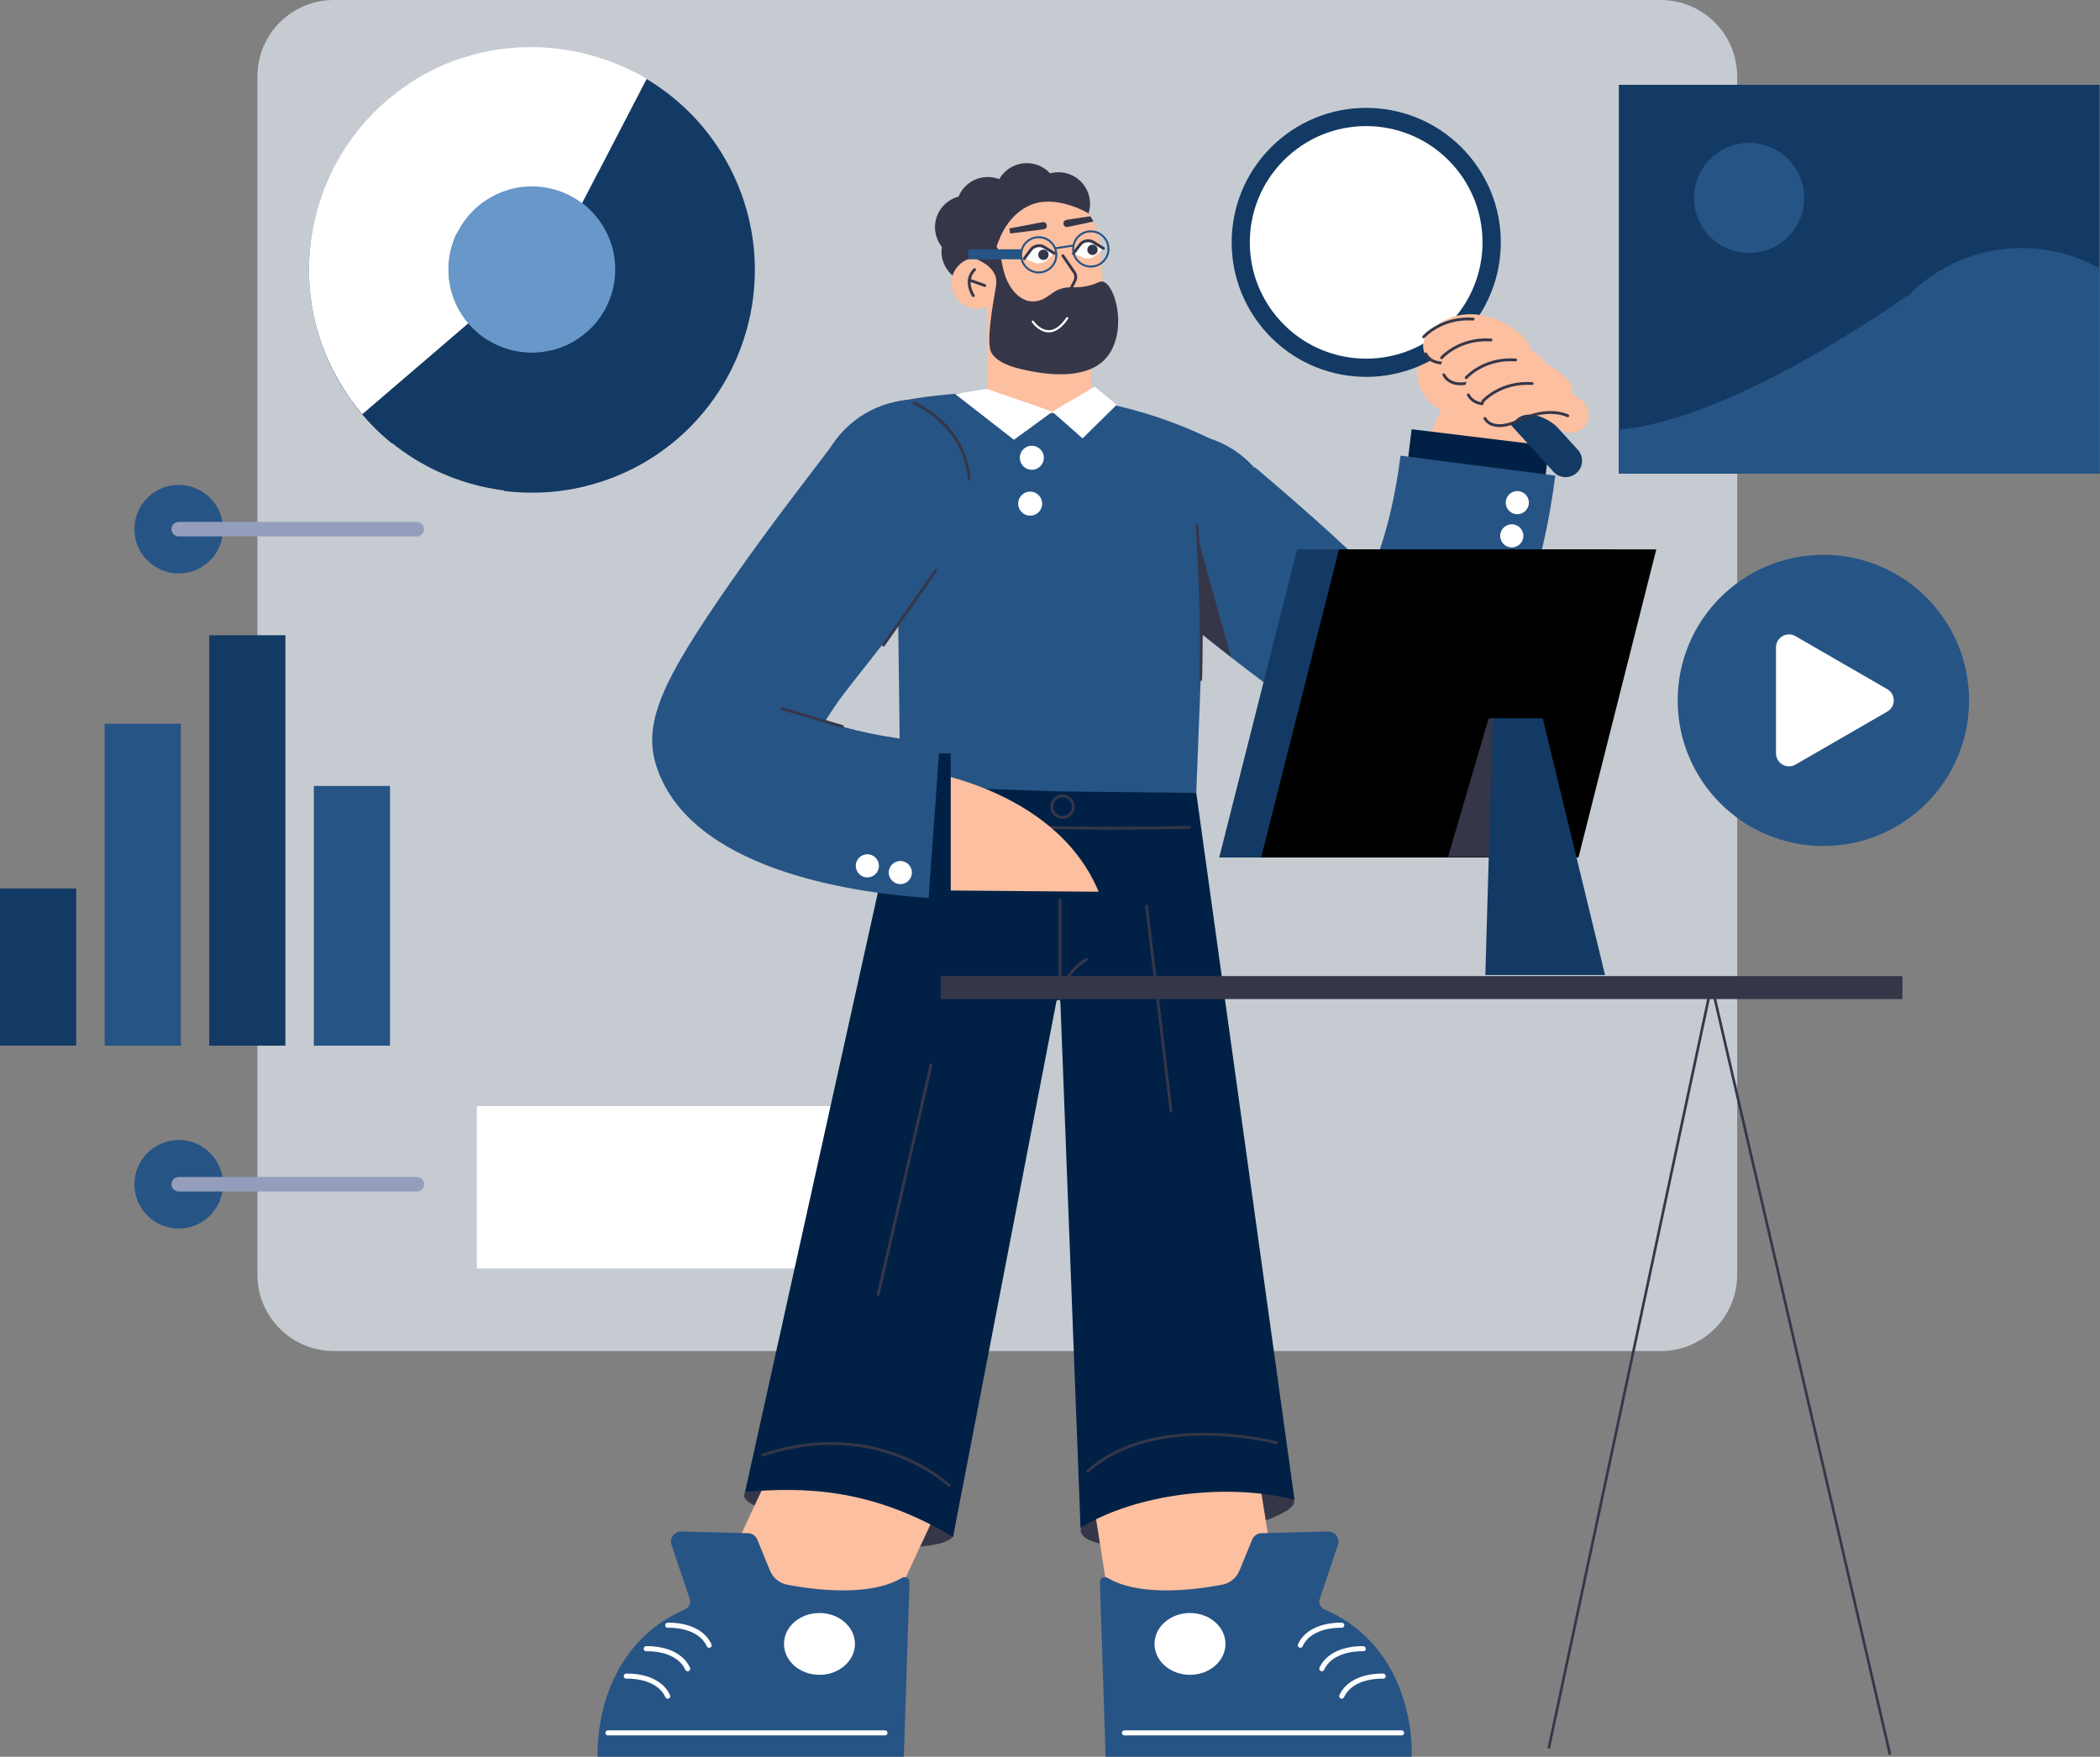<svg width="496" height="415" viewBox="0 0 496 415" fill="none" xmlns="http://www.w3.org/2000/svg">
<rect x="0" y="0" width="496" height="415" fill="#808080" stroke="none"/>
<g clip-path="url(#clip0_6858_8886)">
<path d="M392.249 0H78.853C68.883 0 60.801 8.078 60.801 18.044V301.11C60.801 311.076 68.883 319.154 78.853 319.154H392.249C402.219 319.154 410.301 311.076 410.301 301.11V18.044C410.301 8.078 402.219 0 392.249 0Z" fill="#C5CBD1"/>
<path d="M203.88 261.287H112.617V299.661H203.88V261.287Z" fill="white"/>
<path d="M495.898 20.039H382.356V111.87H495.898V20.039Z" fill="#133A64"/>
<path d="M495.899 63.419V111.871H443.491C441.243 107.064 440.004 101.712 440.004 96.061C440.004 86.943 443.26 78.601 448.664 72.109C455.54 63.849 465.886 58.596 477.487 58.596C484.181 58.596 490.462 60.347 495.899 63.419Z" fill="#265485"/>
<path d="M467.008 111.873H382.356V101.498C410.088 99.103 450.828 69.566 450.828 69.566L448.663 72.094L467.008 111.873Z" fill="#265485"/>
<path d="M413.129 59.755C420.312 59.755 426.136 53.935 426.136 46.755C426.136 39.575 420.312 33.754 413.129 33.754C405.946 33.754 400.123 39.575 400.123 46.755C400.123 53.935 405.946 59.755 413.129 59.755Z" fill="#265485"/>
<path d="M150.163 75.278C156.608 60.301 149.685 42.938 134.7 36.497C119.716 30.056 102.345 36.976 95.901 51.953C89.456 66.93 96.38 84.293 111.365 90.735C126.349 97.175 143.72 90.255 150.163 75.278Z" fill="#6897C9"/>
<path d="M137.455 47.936C139.786 49.687 141.753 51.967 143.174 54.742C147.057 62.358 145.488 71.328 139.918 77.209C139.736 77.407 139.555 77.588 139.372 77.77C139.356 77.787 139.34 77.803 139.306 77.82C139.125 78.001 138.926 78.183 138.728 78.349C138.695 78.382 138.679 78.398 138.645 78.414C138.48 78.563 138.298 78.712 138.133 78.844C138.05 78.91 137.968 78.976 137.885 79.042C137.538 79.323 137.174 79.587 136.811 79.852C136.778 79.885 136.745 79.901 136.695 79.934C136.497 80.066 136.315 80.199 136.117 80.314C136.067 80.347 136.034 80.364 135.985 80.397C135.852 80.48 135.704 80.562 135.571 80.644C135.521 80.678 135.489 80.711 135.439 80.727C135.34 80.777 135.241 80.843 135.141 80.892C134.944 81.008 134.745 81.107 134.547 81.206C134.381 81.289 134.199 81.388 134.034 81.454C133.836 81.553 133.621 81.636 133.423 81.735C133.092 81.867 132.778 81.999 132.465 82.115C131.754 82.379 131.043 82.61 130.315 82.776C129.407 82.99 128.497 83.156 127.589 83.238C127.358 83.271 127.143 83.288 126.911 83.288C126.482 83.321 126.035 83.337 125.606 83.337C125.589 83.337 125.572 83.337 125.539 83.337C125.093 83.337 124.63 83.337 124.184 83.288C124.019 83.288 123.854 83.271 123.688 83.238C123.605 83.238 123.506 83.222 123.408 83.205C123.209 83.189 123.01 83.156 122.829 83.123C122.796 83.123 122.779 83.123 122.747 83.123C122.548 83.089 122.366 83.073 122.168 83.023C121.953 82.99 121.722 82.941 121.507 82.891C121.308 82.858 121.094 82.809 120.895 82.759C120.664 82.693 120.432 82.644 120.201 82.577C119.986 82.528 119.771 82.462 119.557 82.379C119.342 82.313 119.127 82.247 118.912 82.164C118.482 82.016 118.069 81.85 117.656 81.669C117.441 81.586 117.242 81.487 117.044 81.388C116.631 81.19 116.234 80.992 115.854 80.76C115.656 80.645 115.458 80.529 115.276 80.413C115.276 80.413 115.259 80.413 115.243 80.413C115.061 80.298 114.879 80.182 114.698 80.066C114.499 79.934 114.317 79.819 114.136 79.686C113.755 79.422 113.409 79.141 113.061 78.861C112.698 78.58 112.368 78.266 112.037 77.952C111.872 77.803 111.706 77.638 111.557 77.473C111.557 77.473 111.557 77.456 111.541 77.456C111.376 77.291 111.227 77.142 111.078 76.977C110.913 76.812 110.764 76.63 110.615 76.465C110.5 76.333 110.384 76.184 110.268 76.052C110.268 76.052 110.252 76.019 110.235 76.019C110.004 75.738 109.789 75.441 109.574 75.127C109.459 74.962 109.359 74.813 109.244 74.648C109.144 74.499 109.029 74.334 108.946 74.169C108.863 74.053 108.781 73.921 108.715 73.789C108.599 73.591 108.483 73.376 108.368 73.178C108.268 73.013 108.185 72.831 108.087 72.666C105.211 67 105.326 60.607 107.855 55.287L96.617 19.837C74.52 34.374 66.422 63.498 78.701 87.616C78.9 87.996 79.098 88.376 79.296 88.739C79.346 88.838 79.395 88.921 79.445 89.02C79.627 89.35 79.809 89.681 79.99 89.995C80.172 90.325 80.371 90.639 80.552 90.953C80.651 91.101 80.734 91.25 80.833 91.398C80.949 91.581 81.065 91.779 81.18 91.96C81.362 92.258 81.56 92.555 81.759 92.852C81.808 92.935 81.858 93.017 81.924 93.083C82.238 93.546 82.552 94.009 82.883 94.455C83.081 94.736 83.296 95.017 83.494 95.281C83.61 95.446 83.742 95.611 83.858 95.776C84.089 96.091 84.32 96.388 84.568 96.685C84.668 96.8 84.767 96.916 84.866 97.049C85.494 97.825 86.139 98.585 86.816 99.312C87.031 99.543 87.23 99.758 87.445 99.989C87.642 100.204 87.857 100.435 88.072 100.65C88.502 101.079 88.932 101.509 89.362 101.921C89.576 102.136 89.808 102.335 90.023 102.533C90.684 103.144 91.361 103.738 92.072 104.317C92.237 104.465 92.402 104.598 92.568 104.73C92.882 104.548 93.179 104.383 93.509 104.218C102.319 99.741 113.111 103.243 117.606 112.048C118.251 113.32 118.73 114.641 119.061 115.963C119.127 115.963 119.209 115.98 119.275 115.996C119.557 116.03 119.838 116.062 120.119 116.096C120.3 116.112 120.499 116.128 120.697 116.145C121.027 116.177 121.375 116.211 121.705 116.227C121.953 116.243 122.201 116.261 122.465 116.277C122.697 116.293 122.928 116.31 123.159 116.327C123.457 116.327 123.754 116.359 124.051 116.359C124.349 116.359 124.647 116.376 124.945 116.376C125.225 116.376 125.49 116.376 125.771 116.376C126.399 116.376 127.027 116.376 127.639 116.343C127.903 116.343 128.167 116.327 128.431 116.31C128.547 116.31 128.646 116.31 128.762 116.293C128.993 116.293 129.225 116.261 129.456 116.244C129.753 116.227 130.052 116.194 130.365 116.178C130.663 116.145 130.96 116.128 131.258 116.096C131.555 116.062 131.852 116.03 132.15 115.996C132.811 115.914 133.472 115.815 134.133 115.699C134.381 115.666 134.613 115.616 134.86 115.583C135.753 115.418 136.646 115.236 137.538 115.022C138.05 114.906 138.546 114.791 139.059 114.642C139.537 114.526 140.017 114.377 140.497 114.245C140.794 114.162 141.092 114.064 141.389 113.981C141.785 113.865 142.183 113.733 142.562 113.601C142.777 113.534 143.009 113.452 143.224 113.369C144.116 113.056 144.992 112.725 145.868 112.362C146.231 112.213 146.579 112.064 146.926 111.899C147.057 111.849 147.173 111.783 147.306 111.734C147.636 111.586 147.95 111.437 148.281 111.288C148.677 111.09 149.09 110.891 149.504 110.694C149.999 110.445 150.479 110.182 150.975 109.917C151.206 109.785 151.454 109.652 151.686 109.521C151.834 109.438 151.983 109.339 152.148 109.256C152.347 109.14 152.528 109.025 152.727 108.909C152.892 108.81 153.074 108.711 153.239 108.596C153.619 108.347 154.015 108.116 154.396 107.869C154.71 107.67 155.007 107.472 155.288 107.274C155.586 107.076 155.867 106.877 156.148 106.679C156.313 106.564 156.462 106.448 156.627 106.332C156.908 106.134 157.173 105.935 157.436 105.738C157.685 105.556 157.916 105.374 158.164 105.176C158.312 105.06 158.461 104.945 158.627 104.812C158.924 104.581 159.222 104.333 159.503 104.102C159.833 103.821 160.164 103.541 160.478 103.26C160.858 102.913 161.238 102.582 161.619 102.219C161.882 101.971 162.147 101.724 162.395 101.475C162.709 101.178 163.023 100.864 163.321 100.551C178.658 84.857 183.054 60.557 172.559 39.924C167.899 30.773 160.94 23.587 152.727 18.664C150.082 23.752 147.437 28.84 144.81 33.928L137.472 48.068L137.455 47.936Z" fill="#133A64"/>
<path d="M107.393 14.305C106.798 14.52 106.22 14.751 105.625 14.999C105.393 15.098 105.145 15.197 104.914 15.296C104.748 15.363 104.583 15.429 104.434 15.511C104.236 15.61 104.021 15.693 103.806 15.792C103.691 15.841 103.558 15.908 103.443 15.974C103.228 16.073 103.013 16.172 102.798 16.271C102.435 16.436 102.087 16.618 101.74 16.8C100.088 17.642 98.485 18.567 96.964 19.558L108.103 54.728C109.921 51.16 112.846 48.12 116.698 46.154C116.896 46.055 117.111 45.956 117.309 45.857C117.408 45.808 117.507 45.758 117.607 45.725H117.64C118.367 45.378 119.11 45.097 119.854 44.883C125.821 43.049 132.216 44.205 137.125 47.724L137.456 47.972L152.71 18.584C140.034 11.134 124.135 8.903 109.574 13.578C109.294 13.678 109.013 13.76 108.715 13.859C108.269 14.008 107.823 14.173 107.376 14.338L107.393 14.305Z" fill="white"/>
<path d="M104.219 111.737C103.41 111.374 102.599 110.994 101.806 110.598C102.599 110.994 103.392 111.391 104.219 111.737Z" fill="#6D5BE1"/>
<path d="M78.703 87.536C80.636 91.319 82.95 94.772 85.594 97.861L110.616 76.402C109.642 75.262 108.782 73.99 108.071 72.603C103.146 62.922 106.997 51.062 116.682 46.139C117.723 45.61 118.781 45.197 119.855 44.867L109.575 13.562C106.914 14.421 104.303 15.479 101.741 16.784C75.827 29.966 65.514 61.65 78.703 87.553V87.536Z" fill="white"/>
<path d="M163.308 100.437L139.922 77.211C138.418 78.797 136.617 80.168 134.55 81.209C133.162 81.919 131.741 82.431 130.303 82.778L137.542 114.925C141.608 113.983 145.607 112.53 149.491 110.564C154.763 107.887 159.391 104.435 163.291 100.437H163.308Z" fill="#133A64"/>
<path d="M110.617 76.418L101.692 84.083L85.611 97.876C86.007 98.34 86.405 98.802 86.818 99.248C87.032 99.479 87.231 99.694 87.446 99.925C87.644 100.14 87.859 100.371 88.074 100.585C88.504 101.015 88.933 101.445 89.363 101.858C89.578 102.073 89.809 102.27 90.024 102.469C90.685 103.081 91.379 103.675 92.073 104.253C92.239 104.385 92.404 104.534 92.585 104.666C92.651 104.716 92.718 104.765 92.784 104.815C93.246 105.178 93.726 105.558 94.206 105.905C94.453 106.087 94.701 106.268 94.949 106.45C95.428 106.78 95.908 107.128 96.404 107.441C96.651 107.607 96.899 107.772 97.147 107.937C98.651 108.911 100.205 109.787 101.791 110.596C102.584 110.993 103.394 111.373 104.204 111.736C104.469 111.852 104.75 111.967 105.015 112.083C105.56 112.315 106.122 112.546 106.667 112.744C106.948 112.843 107.213 112.959 107.493 113.058C108.055 113.256 108.6 113.455 109.179 113.636C109.41 113.702 109.642 113.785 109.857 113.851C109.939 113.884 110.022 113.901 110.121 113.933C110.369 114.016 110.617 114.082 110.881 114.165C112.401 114.61 113.955 114.991 115.525 115.288C115.823 115.355 116.12 115.403 116.401 115.453C117.277 115.602 118.17 115.751 119.062 115.849C119.129 115.849 119.211 115.867 119.277 115.883C119.558 115.916 119.839 115.949 120.12 115.982C120.302 115.998 120.5 116.015 120.698 116.032C121.029 116.064 121.376 116.098 121.707 116.114C121.954 116.13 122.203 116.147 122.467 116.163C122.698 116.18 122.93 116.197 123.161 116.213C123.459 116.213 123.756 116.246 124.053 116.246C124.351 116.246 124.648 116.263 124.946 116.263C125.227 116.263 125.492 116.263 125.772 116.263C126.4 116.263 127.029 116.263 127.64 116.229C127.904 116.229 128.168 116.213 128.433 116.197C128.548 116.197 128.648 116.197 128.764 116.18C128.995 116.18 129.227 116.147 129.458 116.13C129.755 116.114 130.053 116.081 130.366 116.064C130.664 116.032 130.961 116.014 131.259 115.982C131.557 115.949 131.854 115.916 132.152 115.883C132.813 115.8 133.474 115.701 134.135 115.586C134.383 115.552 134.614 115.503 134.862 115.47C135.755 115.305 136.647 115.123 137.539 114.908L132.301 91.699L130.3 82.761C129.392 82.976 128.482 83.125 127.574 83.224C127.342 83.24 127.111 83.257 126.896 83.273C126.466 83.306 126.02 83.323 125.59 83.323C125.574 83.323 125.557 83.323 125.524 83.323C125.078 83.323 124.616 83.306 124.169 83.273C124.004 83.273 123.838 83.24 123.673 83.224C123.591 83.224 123.491 83.207 123.392 83.191C123.194 83.174 123.012 83.141 122.814 83.108C122.78 83.108 122.764 83.108 122.731 83.108C122.533 83.075 122.335 83.042 122.153 83.009C121.938 82.976 121.707 82.927 121.492 82.877C121.293 82.828 121.078 82.794 120.881 82.745C120.648 82.679 120.417 82.629 120.186 82.563C119.971 82.497 119.756 82.431 119.541 82.365C119.326 82.299 119.111 82.216 118.897 82.15C118.484 82.001 118.054 81.836 117.641 81.655C117.442 81.556 117.227 81.473 117.029 81.374C116.632 81.175 116.236 80.977 115.84 80.746C115.641 80.63 115.443 80.515 115.261 80.399C115.261 80.399 115.244 80.399 115.228 80.399C115.046 80.284 114.864 80.168 114.683 80.052C114.5 79.92 114.319 79.804 114.121 79.672C113.757 79.408 113.393 79.127 113.046 78.846C112.7 78.549 112.352 78.252 112.021 77.938C111.856 77.773 111.691 77.624 111.543 77.459C111.543 77.459 111.543 77.442 111.526 77.442C111.377 77.277 111.228 77.128 111.063 76.963C110.914 76.798 110.749 76.616 110.6 76.434L110.617 76.418Z" fill="#133A64"/>
<path d="M42.705 170.961H24.707V247.016H42.705V170.961Z" fill="#265485"/>
<path d="M92.122 185.662H74.124V247.015H92.122V185.662Z" fill="#265485"/>
<path d="M17.998 209.881H0V247H17.998V209.881Z" fill="#133A64"/>
<path d="M67.414 150.062H49.416V247.015H67.414V150.062Z" fill="#133A64"/>
<path d="M52.674 125.002C52.674 130.784 47.997 135.459 42.212 135.459C36.428 135.459 31.75 130.784 31.75 125.002C31.75 119.221 36.428 114.545 42.212 114.545C47.997 114.545 52.674 119.221 52.674 125.002Z" fill="#265485"/>
<path d="M42.209 125.002H98.451" stroke="#949EBC" stroke-width="3.43" stroke-miterlimit="10" stroke-linecap="round"/>
<path d="M42.212 290.212C47.99 290.212 52.674 285.53 52.674 279.755C52.674 273.981 47.99 269.299 42.212 269.299C36.434 269.299 31.75 273.981 31.75 279.755C31.75 285.53 36.434 290.212 42.212 290.212Z" fill="#265485"/>
<path d="M42.212 279.754H98.454" stroke="#949EBC" stroke-width="3.43" stroke-miterlimit="10" stroke-linecap="round"/>
<path d="M430.664 199.851C449.667 199.851 465.074 184.453 465.074 165.458C465.074 146.463 449.667 131.064 430.664 131.064C411.659 131.064 396.254 146.463 396.254 165.458C396.254 184.453 411.659 199.851 430.664 199.851Z" fill="#265485"/>
<path d="M419.476 165.457V152.935C419.476 150.573 422.037 149.102 424.07 150.275L434.912 156.536L445.753 162.797C447.803 163.97 447.803 166.927 445.753 168.1L434.912 174.361L424.07 180.622C422.02 181.795 419.476 180.324 419.476 177.962V165.44V165.457Z" fill="white"/>
<path d="M362.674 105.938L348.973 84.231L347.089 80.3L348.973 72.437C350.858 64.573 344.131 66.391 344.131 66.391L337.883 75.641C329.339 92.591 340.314 96.786 340.314 96.786L335.305 108.499L333.801 111.769L333.901 111.803L333.735 112.166L334.033 111.835L357.931 120.029L362.691 105.921L362.674 105.938Z" fill="#FCBFA0"/>
<path d="M346.893 80.549C346.893 80.549 350.578 87.256 349.091 93.07" stroke="#363649" stroke-width="0.67" stroke-miterlimit="10" stroke-linecap="round"/>
<path d="M225.133 362.83C223.761 365.951 206.358 367.058 195.334 362.234C184.311 357.411 174.51 355.792 175.882 352.67C177.254 349.548 189.269 346.096 200.293 350.902C211.317 355.71 226.505 359.691 225.15 362.83H225.133Z" fill="#363649"/>
<path d="M186.102 338.785L170.053 373.155L205.877 389.866L221.925 355.497L186.102 338.785Z" fill="#FCBFA0"/>
<path d="M305.667 354.589C306.196 357.959 289.669 362.552 277.769 364.434C265.887 366.317 255.822 365.112 255.277 361.742C254.747 358.371 263.954 354.11 275.836 352.226C287.719 350.344 305.122 351.219 305.667 354.589Z" fill="#363649"/>
<path d="M296.106 341.199L257.06 347.38L262.996 384.842L302.042 378.66L296.106 341.199Z" fill="#FCBFA0"/>
<path d="M332.312 110.418L364.796 114.375L365.896 105.356L333.413 101.398L332.312 110.418Z" fill="#002145"/>
<path d="M367.348 112.333C364.736 132.569 356.869 167.54 333.418 174.544C322.377 177.831 312.51 172.248 290.232 154.854C277.374 144.809 263.011 132.585 255.293 126.027L296.463 110.416C320.229 130.636 316.494 128.885 324.162 134.353C326.493 128.983 329.187 120.146 330.79 107.641L367.331 112.349L367.348 112.333Z" fill="#265485"/>
<path d="M325.717 130.385L320.677 144.442" stroke="#363649" stroke-width="0.67" stroke-miterlimit="10" stroke-linecap="round"/>
<path d="M192.607 118.247C192.607 124.755 195.218 130.637 199.449 134.931C202.919 138.483 207.514 140.945 212.654 141.77C213.894 141.985 215.15 142.068 216.439 142.068C222.537 142.068 228.09 139.772 232.305 136.005C232.685 135.692 233.032 135.344 233.396 134.981C237.643 130.686 240.287 124.772 240.287 118.231C240.287 105.064 229.611 94.393 216.439 94.393C215.15 94.393 213.876 94.492 212.654 94.69C212.257 94.756 211.877 94.822 211.497 94.905C203.266 96.639 196.622 102.603 193.912 110.433C193.069 112.878 192.607 115.488 192.607 118.213V118.247Z" fill="#265485"/>
<path d="M283.855 149.457C296.674 146.433 304.613 133.594 301.588 120.781C298.562 107.968 285.717 100.033 272.898 103.057C260.079 106.081 252.14 118.919 255.166 131.733C258.191 144.546 271.036 152.481 283.855 149.457Z" fill="#265485"/>
<path d="M211.496 94.938C237.213 89.95 264.516 93.171 285.803 103.627L282.546 187.299H212.653L211.496 94.938Z" fill="#265485"/>
<path d="M212.918 185.678L249.939 186.949L282.547 187.313L305.752 354.291C290.1 350.244 268.383 352.771 255.211 360.915L250.452 236.656C250.435 236.095 249.625 236.028 249.509 236.59L225.099 363.062C205.414 351.334 189.697 351.333 175.98 352.407L212.918 185.694V185.678Z" fill="#002145"/>
<path d="M257.706 94.772C250.996 98.918 242.6 98.324 233.147 94.772V70.588H257.706V94.772Z" fill="#FCBFA0"/>
<path d="M249.989 46.006C249.989 50.136 246.65 53.473 242.519 53.473C238.387 53.473 235.049 50.136 235.049 46.006C235.049 41.876 238.387 38.539 242.519 38.539C246.65 38.539 249.989 41.876 249.989 46.006Z" fill="#363649"/>
<path d="M240.783 49.279C240.783 53.409 237.445 56.746 233.313 56.746C229.181 56.746 225.843 53.409 225.843 49.279C225.843 45.149 229.181 41.812 233.313 41.812C237.445 41.812 240.783 45.149 240.783 49.279Z" fill="#363649"/>
<path d="M237.313 59.402C237.313 63.532 233.974 66.869 229.843 66.869C225.711 66.869 222.373 63.532 222.373 59.402C222.373 55.273 225.711 51.935 229.843 51.935C233.974 51.935 237.313 55.273 237.313 59.402Z" fill="#363649"/>
<path d="M235.777 53.67C235.777 57.8 232.438 61.137 228.307 61.137C224.175 61.137 220.836 57.8 220.836 53.67C220.836 49.54 224.175 46.203 228.307 46.203C232.438 46.203 235.777 49.54 235.777 53.67Z" fill="#363649"/>
<path d="M257.459 48.154C257.459 52.284 254.121 55.621 249.988 55.621C245.857 55.621 242.518 52.284 242.518 48.154C242.518 44.024 245.857 40.688 249.988 40.688C254.121 40.688 257.459 44.024 257.459 48.154Z" fill="#363649"/>
<path d="M230.687 59.024C230.687 67.085 237.215 73.611 245.28 73.611C253.346 73.611 259.874 67.085 259.874 59.024C259.874 56.612 259.295 54.349 258.254 52.35C258.04 51.921 257.807 51.508 257.527 51.111C254.948 47.097 250.421 44.438 245.28 44.438C237.215 44.438 230.687 50.962 230.687 59.024Z" fill="#FCBFA0"/>
<path d="M259.478 55.338L261.511 77.837L239.563 79.324L231.514 64.275L259.478 55.338Z" fill="#FCBFA0"/>
<path d="M224.999 68.67C225.99 71.842 229.362 73.626 232.535 72.635C235.708 71.644 237.494 68.274 236.502 65.102C235.51 61.93 232.138 60.146 228.965 61.137C225.792 62.128 224.007 65.498 224.999 68.67Z" fill="#FCBFA0"/>
<path d="M230.19 63.695C230.19 63.695 227.545 65.859 229.876 69.841" stroke="#363649" stroke-width="0.67" stroke-miterlimit="10" stroke-linecap="round"/>
<path d="M228.951 66.156C229.182 66.222 232.587 67.445 232.587 67.445" stroke="#363649" stroke-width="0.67" stroke-miterlimit="10" stroke-linecap="round"/>
<path d="M229.596 60.117C229.381 61.29 233.364 61.554 234.917 64.759C235.81 66.609 235.082 67.732 234.239 73.762C233.166 81.295 233.843 82.765 234.239 83.442C234.603 84.053 235.86 85.92 240.917 87.126C244.172 87.903 257.427 91.058 262.187 83.31C266.104 76.95 263.262 67.121 260.468 66.526C259.592 66.344 259.063 67.154 256.369 67.649C254.353 68.029 253.675 67.749 252.172 67.897C248.387 68.294 247.973 70.524 244.916 71.119C241.677 71.746 239.231 69.153 237.909 66.394C236.437 63.321 236.702 59.704 235.116 57.936C233.529 56.185 229.81 58.894 229.596 60.117Z" fill="#363649"/>
<path d="M234.852 62.014C234.852 62.014 234.225 60.527 236.29 55.918C236.786 54.812 238.737 50.45 243.348 48.452C249.148 45.941 256.288 49.922 257.065 50.368C256.966 49.294 255.214 46.981 254.288 45.693C251.132 41.282 242.852 41.282 237.315 44.156C236.34 44.669 231.597 48.154 229.547 53.969C227.564 59.553 234.869 62.014 234.869 62.014H234.852Z" fill="#363649"/>
<path d="M251.046 60.412L253.607 64.146C254.136 64.773 254.236 65.665 253.839 66.392L252.351 69.366" stroke="#363649" stroke-width="0.67" stroke-miterlimit="10" stroke-linecap="round"/>
<path d="M241.163 58.891H228.719V61.253H241.163V58.891Z" fill="#265485"/>
<path d="M249.212 58.66L253.427 58.016" stroke="#265485" stroke-width="0.47" stroke-miterlimit="10"/>
<path d="M225.597 93.072L233.033 91.85L248.536 97.235L258.551 91.338L263.758 95.616L255.692 103.562L248.553 97.268L239.48 103.893L225.597 93.072Z" fill="white"/>
<path d="M243.707 110.978C245.277 110.978 246.55 109.705 246.55 108.136C246.55 106.567 245.277 105.295 243.707 105.295C242.137 105.295 240.864 106.567 240.864 108.136C240.864 109.705 242.137 110.978 243.707 110.978Z" fill="white"/>
<path d="M240.471 118.972C240.471 120.541 241.745 121.814 243.314 121.814C244.885 121.814 246.157 120.541 246.157 118.972C246.157 117.403 244.885 116.131 243.314 116.131C241.745 116.131 240.471 117.403 240.471 118.972Z" fill="white"/>
<path d="M283.588 160.521C283.985 147.124 283.439 135.494 282.729 124.211" stroke="#363649" stroke-width="0.67" stroke-miterlimit="10" stroke-linecap="round"/>
<path d="M215.91 95.234C215.91 95.234 227.826 100.108 228.917 113.108" stroke="#363649" stroke-width="0.67" stroke-miterlimit="10" stroke-linecap="round"/>
<path d="M248.963 59.95C248.963 59.95 249.013 59.834 248.947 59.801L246.682 58.695C245.724 58.067 244.236 58.298 243.657 59.256L242.088 60.974C242.088 60.974 242.038 61.123 242.138 61.156L244.318 62.048C245.162 62.395 246.451 62.18 247.128 61.552C247.856 60.908 248.682 60.165 248.963 59.917V59.95Z" fill="white"/>
<path d="M249.029 59.851L246.583 58.331C245.674 57.77 244.203 58.034 243.559 58.893L241.956 61.041C241.956 61.041 241.956 61.09 241.956 61.107" stroke="#363649" stroke-width="0.67" stroke-miterlimit="10" stroke-linecap="round"/>
<path d="M245.245 60.396C245.36 61.057 246.005 61.503 246.666 61.387C247.327 61.272 247.773 60.627 247.658 59.967C247.542 59.306 246.897 58.86 246.236 58.975C245.575 59.091 245.129 59.735 245.245 60.396Z" fill="#363649"/>
<path d="M260.55 58.78C260.55 58.78 260.584 58.664 260.534 58.632L258.27 57.525C257.311 56.897 255.841 57.128 255.246 58.086L253.675 59.804C253.675 59.804 253.626 59.953 253.725 59.986L255.907 60.878C256.749 61.225 258.039 61.01 258.716 60.383C259.443 59.738 260.27 58.995 260.55 58.747V58.78Z" fill="white"/>
<path d="M260.618 58.679L258.171 57.16C257.262 56.598 255.792 56.862 255.147 57.721L253.544 59.869C253.544 59.869 253.544 59.918 253.544 59.935" stroke="#363649" stroke-width="0.67" stroke-miterlimit="10" stroke-linecap="round"/>
<path d="M256.833 59.224C256.949 59.885 257.593 60.331 258.254 60.215C258.915 60.099 259.362 59.455 259.246 58.794C259.13 58.134 258.486 57.688 257.825 57.803C257.164 57.919 256.717 58.563 256.833 59.224Z" fill="#363649"/>
<path d="M238.586 55.158L246.503 54.167C246.982 54.101 247.313 53.671 247.247 53.192C247.165 52.713 246.718 52.399 246.239 52.482L238.405 53.969L238.586 55.175V55.158Z" fill="#363649"/>
<path d="M251.18 52.795C251.18 52.795 251.18 52.894 251.18 52.944C251.262 53.407 251.725 53.72 252.204 53.621L258.253 52.333C258.039 51.903 257.807 51.49 257.526 51.094L251.891 51.936C251.461 52.002 251.163 52.366 251.163 52.795H251.18Z" fill="#363649"/>
<path d="M249.495 60.196C249.495 62.492 247.627 64.359 245.33 64.359C243.032 64.359 241.165 62.492 241.165 60.196C241.165 57.9 243.032 56.033 245.33 56.033C247.627 56.033 249.495 57.9 249.495 60.196Z" stroke="#265485" stroke-width="0.47" stroke-miterlimit="10"/>
<path d="M261.806 58.809C261.806 61.106 259.939 62.972 257.641 62.972C255.345 62.972 253.477 61.106 253.477 58.809C253.477 56.513 255.345 54.647 257.641 54.647C259.939 54.647 261.806 56.513 261.806 58.809Z" stroke="#265485" stroke-width="0.47" stroke-miterlimit="10"/>
<path d="M243.942 75.99C243.942 75.99 247.727 81.607 252.056 75.164" stroke="white" stroke-width="0.52" stroke-miterlimit="10" stroke-linecap="round"/>
<path d="M219.878 251.656L207.417 305.806" stroke="#363649" stroke-width="0.67" stroke-miterlimit="10" stroke-linecap="round"/>
<path d="M280.929 195.424C280.929 195.424 248.933 196.431 219.547 194.168" stroke="#363649" stroke-width="0.67" stroke-miterlimit="10" stroke-linecap="round"/>
<path d="M248.418 190.55C248.418 191.955 249.558 193.094 250.963 193.094C252.368 193.094 253.508 191.955 253.508 190.55C253.508 189.146 252.368 188.006 250.963 188.006C249.558 188.006 248.418 189.146 248.418 190.55Z" stroke="#363649" stroke-width="0.67" stroke-miterlimit="10" stroke-linecap="round"/>
<path d="M276.582 262.493L270.813 214.107" stroke="#363649" stroke-width="0.67" stroke-miterlimit="10" stroke-linecap="round"/>
<path d="M301.505 340.829C301.505 340.829 272.93 333.197 256.882 347.569" stroke="#363649" stroke-width="0.67" stroke-miterlimit="10" stroke-linecap="round"/>
<path d="M224.208 350.938C224.208 350.938 207.235 334.682 180.147 343.719" stroke="#363649" stroke-width="0.67" stroke-miterlimit="10" stroke-linecap="round"/>
<path d="M355.896 119.896C356.54 121.267 358.16 121.862 359.531 121.218C360.903 120.573 361.498 118.954 360.853 117.584C360.21 116.213 358.589 115.618 357.218 116.262C355.846 116.906 355.251 118.525 355.896 119.896Z" fill="white"/>
<path d="M354.591 127.742C355.236 129.113 356.855 129.708 358.227 129.064C359.599 128.419 360.194 126.8 359.549 125.429C358.904 124.059 357.285 123.463 355.913 124.108C354.541 124.752 353.946 126.371 354.591 127.742Z" fill="white"/>
<path d="M283.061 127.098C283.061 127.974 290.746 155.198 290.746 155.198L283.871 149.796L283.061 127.082V127.098Z" fill="#363649"/>
<path d="M250.239 235.915C250.239 235.915 250.835 230.149 256.602 226.631" stroke="#363649" stroke-width="0.67" stroke-miterlimit="10" stroke-linecap="round"/>
<path d="M215.118 181.596C215.118 181.596 248.883 185.197 259.493 210.653L210.754 210.256L215.134 181.612L215.118 181.596Z" fill="#FCBFA0"/>
<path d="M215.463 177.98V210.689H224.554V177.98H215.463Z" fill="#002145"/>
<path d="M250.632 235.714C250.632 235.714 252.98 233.17 256.996 232.873" stroke="#363649" stroke-width="0.67" stroke-miterlimit="10" stroke-linecap="round"/>
<path d="M250.336 235.616V212.637" stroke="#363649" stroke-width="0.67" stroke-miterlimit="10" stroke-linecap="round"/>
<path d="M219.366 212.158C199.004 210.705 163.62 204.824 155.307 181.813C151.389 170.992 156.43 160.816 172.528 137.607C181.833 124.209 192.36 110.746 198.476 102.668L218.985 138.499C200.128 163.36 199.93 162.352 194.906 170.332C200.409 172.347 209.383 174.544 221.961 175.436L219.333 212.158H219.366Z" fill="#265485"/>
<path d="M198.973 171.62L184.66 167.391" stroke="#363649" stroke-width="0.67" stroke-miterlimit="10" stroke-linecap="round"/>
<path d="M208.672 152.373L221.051 134.764" stroke="#363649" stroke-width="0.67" stroke-miterlimit="10" stroke-linecap="round"/>
<path d="M333.454 414.984H261.131L260.453 393.955L259.792 373.784C259.759 372.843 260.783 372.265 261.61 372.743C269.345 377.352 282.781 375.486 288.698 374.346C290.516 373.999 292.02 372.76 292.731 371.058L295.755 363.691C296.119 362.799 296.979 362.204 297.937 362.188L313.621 361.775C315.307 361.725 316.53 363.377 315.985 364.979L311.704 377.733C311.374 378.691 311.853 379.748 312.778 380.161C334.941 389.775 333.438 415 333.438 415L333.454 414.984Z" fill="#265485"/>
<path d="M272.684 388.339C272.684 392.369 276.435 395.64 281.063 395.64C285.691 395.64 289.442 392.369 289.442 388.339C289.442 384.307 285.691 381.037 281.063 381.037C276.435 381.037 272.684 384.307 272.684 388.339Z" fill="white"/>
<path d="M316.91 383.928C316.91 383.928 309.489 383.515 307.125 388.653" stroke="white" stroke-width="1.2" stroke-miterlimit="10" stroke-linecap="round"/>
<path d="M321.985 389.477C321.985 389.477 314.565 389.064 312.201 394.201" stroke="white" stroke-width="1.2" stroke-miterlimit="10" stroke-linecap="round"/>
<path d="M326.695 395.951C326.695 395.951 319.273 395.539 316.91 400.676" stroke="white" stroke-width="1.2" stroke-miterlimit="10" stroke-linecap="round"/>
<path d="M265.592 409.352H331.023" stroke="white" stroke-width="1.2" stroke-miterlimit="10" stroke-linecap="round"/>
<path d="M141.159 414.984H213.482L214.16 393.955L214.821 373.784C214.853 372.843 213.829 372.265 213.002 372.743C205.268 377.352 191.831 375.486 185.914 374.346C184.097 373.999 182.593 372.76 181.882 371.058L178.858 363.691C178.494 362.799 177.634 362.204 176.676 362.188L160.991 361.775C159.306 361.725 158.083 363.377 158.628 364.979L162.909 377.733C163.239 378.691 162.759 379.748 161.835 380.161C139.671 389.775 141.175 415 141.175 415L141.159 414.984Z" fill="#265485"/>
<path d="M201.929 388.339C201.929 392.369 198.177 395.64 193.55 395.64C188.922 395.64 185.17 392.369 185.17 388.339C185.17 384.307 188.922 381.037 193.55 381.037C198.177 381.037 201.929 384.307 201.929 388.339Z" fill="white"/>
<path d="M157.703 383.928C157.703 383.928 165.124 383.515 167.487 388.653" stroke="white" stroke-width="1.2" stroke-miterlimit="10" stroke-linecap="round"/>
<path d="M152.63 389.477C152.63 389.477 160.05 389.064 162.414 394.201" stroke="white" stroke-width="1.2" stroke-miterlimit="10" stroke-linecap="round"/>
<path d="M147.92 395.951C147.92 395.951 155.341 395.539 157.704 400.676" stroke="white" stroke-width="1.2" stroke-miterlimit="10" stroke-linecap="round"/>
<path d="M209.019 409.352H143.588" stroke="white" stroke-width="1.2" stroke-miterlimit="10" stroke-linecap="round"/>
<path d="M205.929 207.054C207.317 206.46 207.978 204.857 207.383 203.469C206.788 202.082 205.185 201.421 203.797 202.016C202.409 202.61 201.747 204.213 202.342 205.6C202.937 206.988 204.54 207.649 205.929 207.054Z" fill="white"/>
<path d="M213.713 208.64C215.101 208.045 215.763 206.443 215.168 205.055C214.573 203.668 212.97 203.007 211.581 203.602C210.193 204.196 209.532 205.799 210.127 207.186C210.722 208.574 212.325 209.235 213.713 208.64Z" fill="white"/>
<path d="M322.313 87.04C338.506 87.04 351.632 73.92 351.632 57.735C351.632 41.55 338.506 28.43 322.313 28.43C306.121 28.43 292.994 41.55 292.994 57.735C292.994 73.92 306.121 87.04 322.313 87.04Z" fill="white"/>
<path d="M301.24 33.815C288.282 45.659 287.389 65.747 299.24 78.698C311.09 91.649 331.187 92.541 344.144 80.697C357.101 68.852 357.994 48.765 346.143 35.814C334.294 22.863 314.197 21.97 301.24 33.815ZM342.954 38.721C353.201 49.905 352.424 67.283 341.219 77.525C330.03 87.767 312.643 86.991 302.397 75.791C292.15 64.607 292.926 47.229 304.132 36.987C315.321 26.745 332.708 27.521 342.954 38.721Z" fill="#133A64"/>
<path d="M372.405 111.703C370.819 113.139 368.372 113.04 366.935 111.454L341.979 84.066C340.54 82.48 340.64 80.035 342.226 78.597C343.813 77.16 346.26 77.259 347.697 78.845L372.653 106.235C374.091 107.82 373.992 110.265 372.405 111.703Z" fill="#133A64"/>
<path d="M358.641 86.725C357.186 87.303 355.467 87.039 354.227 85.916C351.22 83.19 347.65 82.05 345.336 83.091C344.724 83.372 344.163 83.818 343.651 84.429C342.163 86.246 339.486 86.51 337.684 85.024C335.866 83.537 335.601 80.861 337.089 79.06C338.428 77.425 340.031 76.169 341.849 75.36C347.369 72.882 354.277 74.517 359.913 79.638C361.649 81.208 361.781 83.9 360.194 85.635C359.748 86.131 359.202 86.494 358.607 86.725H358.641Z" fill="#FCBFA0"/>
<path d="M336.262 79.575C336.262 79.575 340.394 74.867 347.931 75.379" stroke="#363649" stroke-width="0.67" stroke-miterlimit="10" stroke-linecap="round"/>
<path d="M336.774 83.605C336.774 83.605 338.493 87.751 345.318 84.497C352.145 81.243 356.358 83.01 356.358 83.01" stroke="#363649" stroke-width="0.67" stroke-miterlimit="10" stroke-linecap="round"/>
<path d="M362.888 91.667C361.433 92.245 359.715 91.98 358.476 90.857C355.468 88.132 351.898 86.992 349.584 88.032C348.972 88.313 348.41 88.759 347.898 89.371C346.411 91.187 343.733 91.452 341.931 89.966C340.113 88.478 339.849 85.802 341.336 84.002C342.676 82.366 344.278 81.111 346.096 80.301C351.617 77.823 358.525 79.459 364.16 84.58C365.896 86.149 366.028 88.842 364.441 90.576C363.995 91.072 363.45 91.436 362.854 91.667H362.888Z" fill="#FCBFA0"/>
<path d="M340.493 84.512C340.493 84.512 344.624 79.804 352.161 80.316" stroke="#363649" stroke-width="0.67" stroke-miterlimit="10" stroke-linecap="round"/>
<path d="M341.024 88.541C341.024 88.541 342.742 92.687 349.568 89.433C356.394 86.178 360.608 87.946 360.608 87.946" stroke="#363649" stroke-width="0.67" stroke-miterlimit="10" stroke-linecap="round"/>
<path d="M368.672 96.374C367.218 96.951 365.499 96.688 364.259 95.564C361.251 92.838 357.681 91.699 355.368 92.74C354.756 93.021 354.194 93.466 353.682 94.077C352.194 95.895 349.517 96.159 347.716 94.672C345.898 93.186 345.633 90.509 347.121 88.709C348.459 87.073 350.063 85.818 351.881 85.008C357.4 82.531 364.309 84.166 369.945 89.287C371.68 90.856 371.813 93.549 370.226 95.284C369.78 95.779 369.234 96.142 368.639 96.374H368.672Z" fill="#FCBFA0"/>
<path d="M346.294 89.221C346.294 89.221 350.425 84.513 357.962 85.025" stroke="#363649" stroke-width="0.67" stroke-miterlimit="10" stroke-linecap="round"/>
<path d="M346.807 93.27C346.807 93.27 348.526 97.415 355.352 94.162C362.178 90.907 366.392 92.674 366.392 92.674" stroke="#363649" stroke-width="0.67" stroke-miterlimit="10" stroke-linecap="round"/>
<path d="M372.589 101.96C371.134 102.537 369.416 102.274 368.176 101.15C365.169 98.424 361.599 97.285 359.285 98.326C358.673 98.606 358.111 99.052 357.599 99.663C356.112 101.481 353.434 101.745 351.632 100.258C349.815 98.771 349.55 96.095 351.037 94.295C352.377 92.659 353.98 91.404 355.797 90.594C361.318 88.116 368.225 89.752 373.862 94.873C375.597 96.442 375.729 99.135 374.142 100.87C373.696 101.365 373.151 101.728 372.556 101.96H372.589Z" fill="#FCBFA0"/>
<path d="M350.212 94.803C350.212 94.803 354.344 90.095 361.881 90.607" stroke="#363649" stroke-width="0.67" stroke-miterlimit="10" stroke-linecap="round"/>
<path d="M350.723 98.835C350.723 98.835 352.293 102.453 359.102 99.182C365.928 95.928 370.307 98.224 370.307 98.224" stroke="#363649" stroke-width="0.67" stroke-miterlimit="10" stroke-linecap="round"/>
<path d="M362.92 202.562H287.969L306.364 129.777H381.298L362.92 202.562Z" fill="#133A64"/>
<path d="M372.82 202.562H297.87L316.264 129.777H391.199L372.82 202.562Z" fill="black"/>
<path d="M351.58 169.755L342.01 202.463H356.604L353.084 169.59L351.58 169.755Z" fill="#363649"/>
<path d="M379.098 230.331H350.82L352.588 169.672H364.373L379.098 230.331Z" fill="#133A64"/>
<path d="M449.339 230.578H222.19V236.013H449.339V230.578Z" fill="#363649"/>
<path d="M365.845 412.787L404.254 232.594L446.349 414.241" stroke="#363649" stroke-width="0.62" stroke-miterlimit="10" stroke-linecap="round"/>
</g>
<defs>
<clipPath id="clip0_6858_8886">
<rect width="496" height="415" fill="white"/>
</clipPath>
</defs>
</svg>
